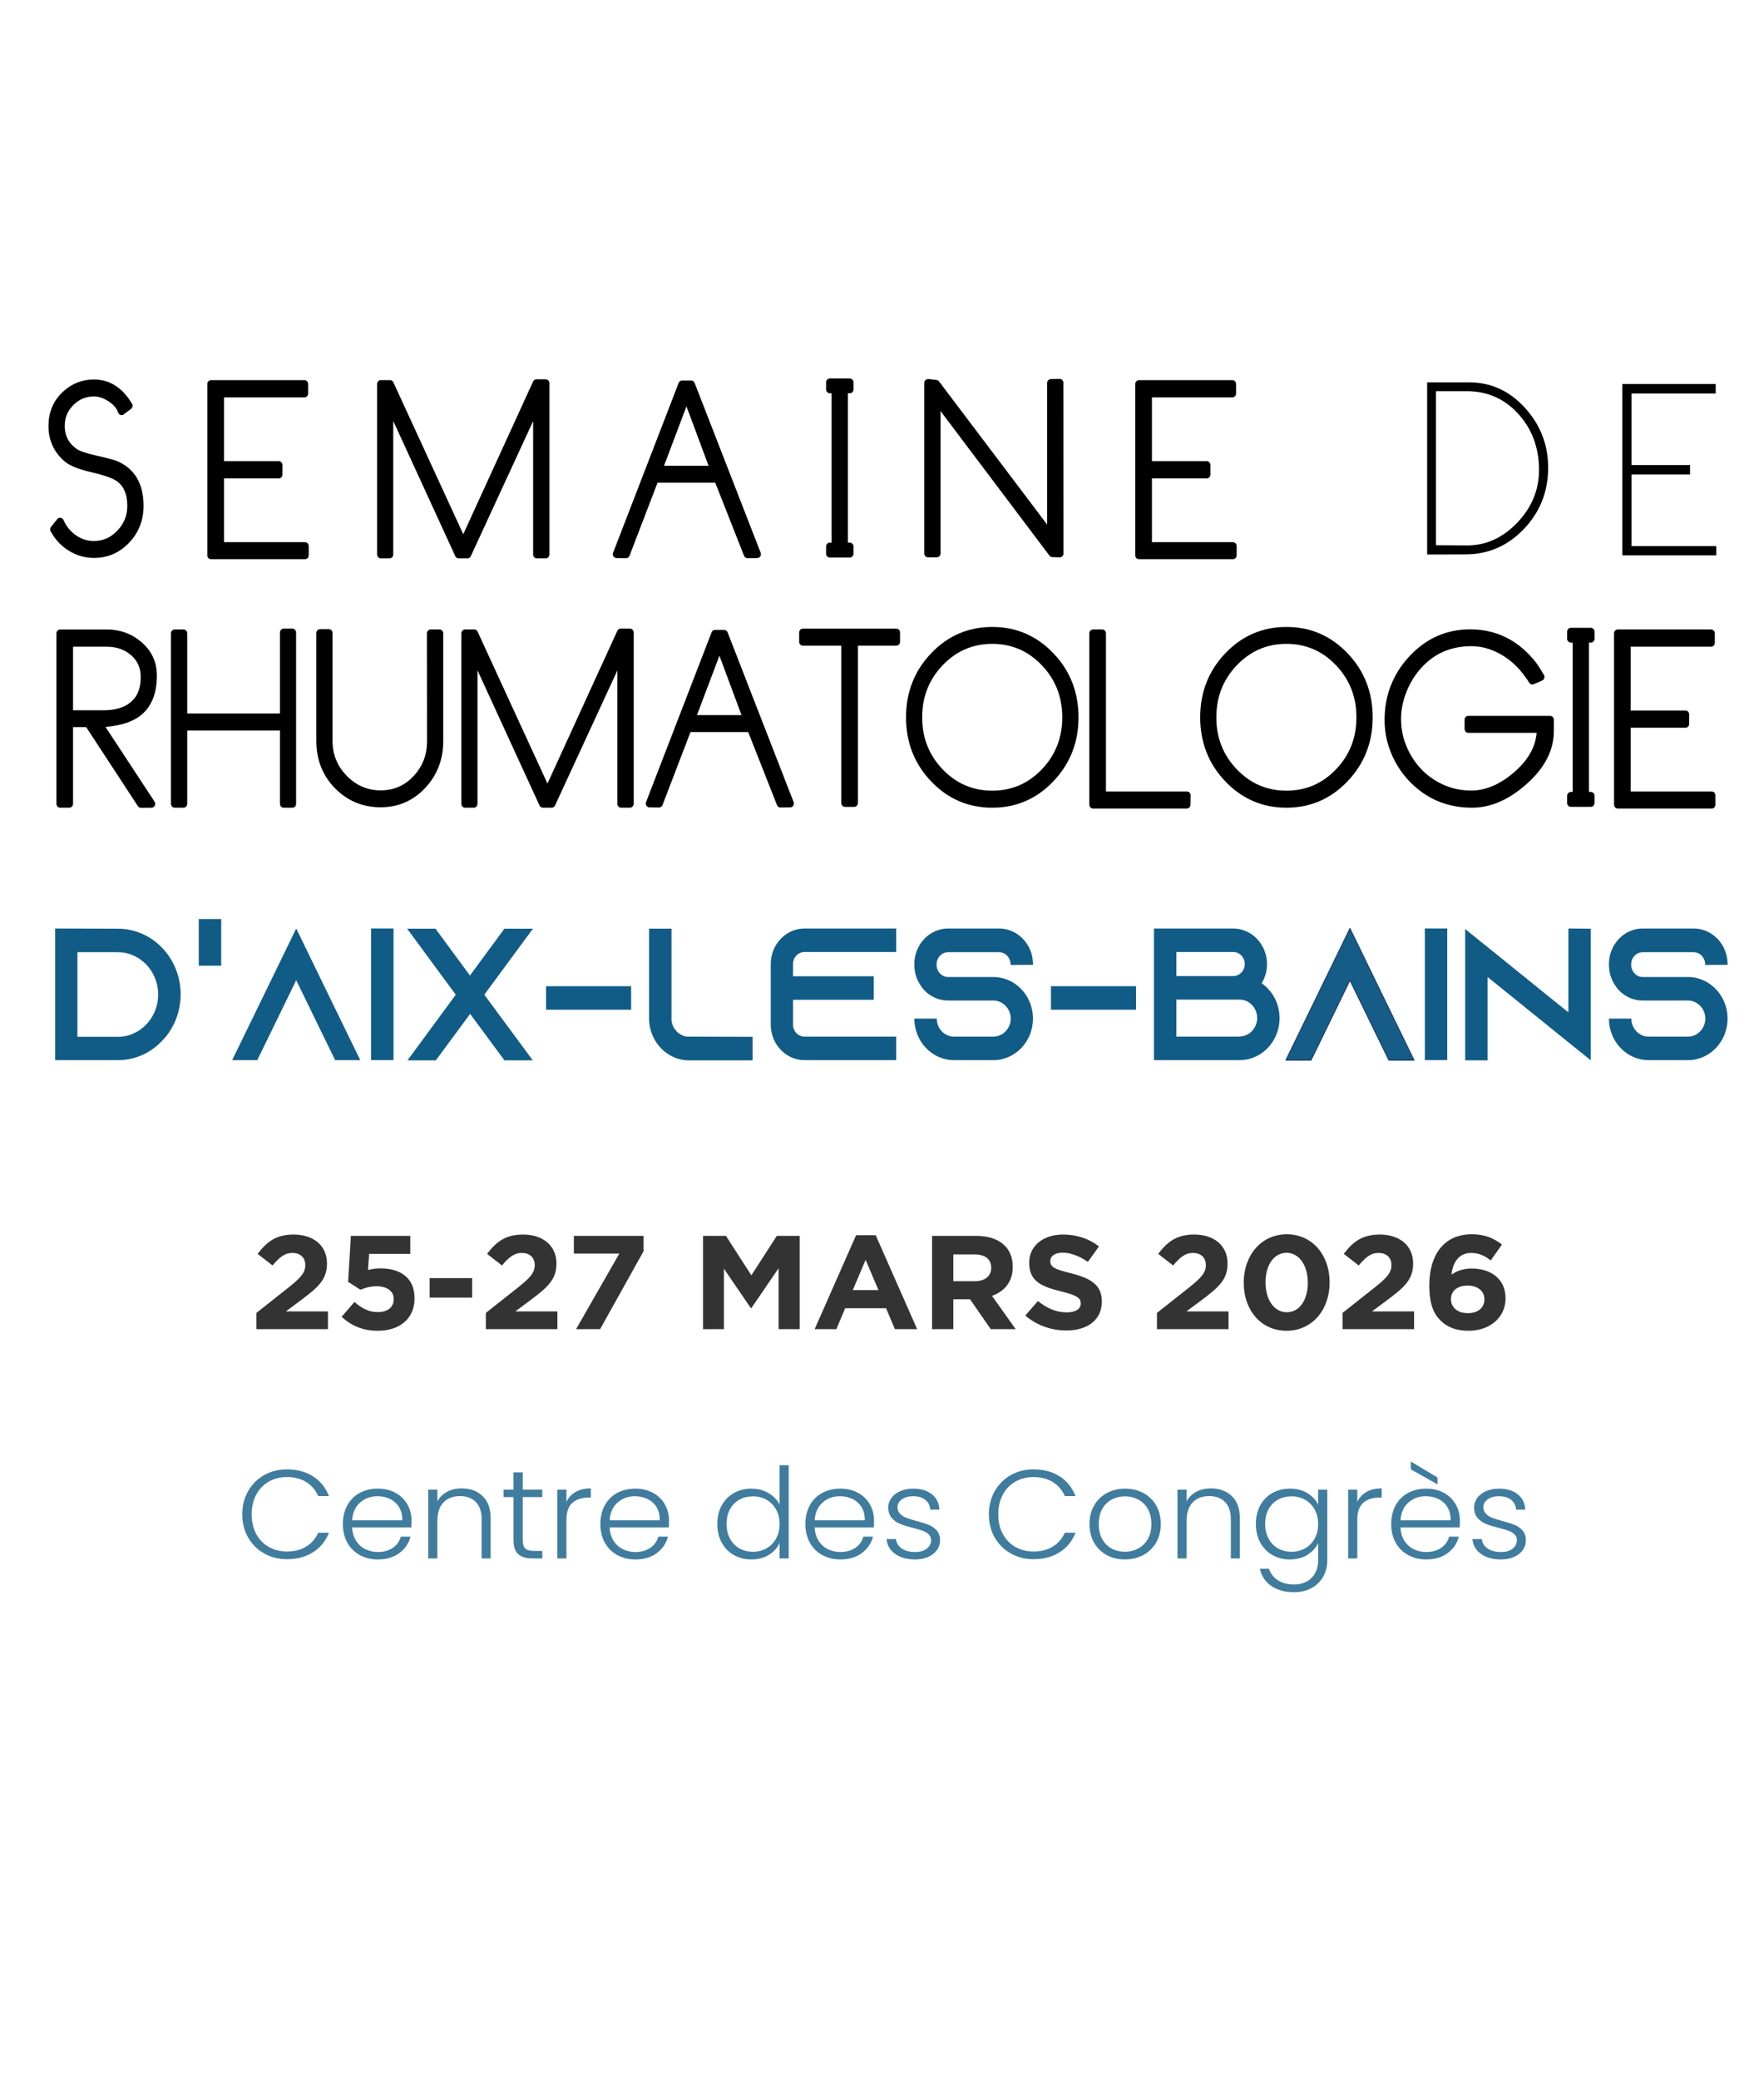 <?xml version="1.0" encoding="UTF-8" standalone="no"?>
<!DOCTYPE svg PUBLIC "-//W3C//DTD SVG 1.1//EN" "http://www.w3.org/Graphics/SVG/1.1/DTD/svg11.dtd">
<svg width="100%" height="100%" viewBox="0 0 9225 10871" version="1.1" xmlns="http://www.w3.org/2000/svg" xmlns:xlink="http://www.w3.org/1999/xlink" xml:space="preserve" xmlns:serif="http://www.serif.com/" style="fill-rule:evenodd;clip-rule:evenodd;stroke-linejoin:round;stroke-miterlimit:10;">
    <g transform="matrix(4.167,0,0,4.167,0,0)">
        <g id="Plan-de-travail1" serif:id="Plan de travail1" transform="matrix(0.892,0,0,0.744,0,0)">
            <g transform="matrix(0.945,0,0,0.945,68.191,112.577)">
                <rect x="0" y="0" width="2480.32" height="3507.87" style="fill:none;"/>
            </g>
            <g transform="matrix(0.945,0,0,0.945,68.191,112.577)">
                <rect x="0" y="0" width="2480.32" height="3507.87" style="fill:none;"/>
            </g>
            <g transform="matrix(0.995,0,0,1.018,13.251,-669.765)">
                <g transform="matrix(7.415,0,0,9.104,119.546,1293.11)">
                    <path d="M0,31.054C-1.591,31.054 -3.067,30.65 -4.43,29.842C-5.792,29.033 -6.861,27.941 -7.641,26.569L-6.454,25.154C-5.871,26.429 -4.997,27.452 -3.84,28.228C-2.679,29.007 -1.401,29.395 0,29.395C1.923,29.395 3.583,28.691 4.975,27.283C6.37,25.878 7.067,24.212 7.067,22.289C7.067,19.946 6.292,18.247 4.736,17.191C3.873,16.604 2.204,16.037 -0.267,15.49C-2.637,14.968 -4.241,14.368 -5.082,13.694C-7.001,12.155 -7.963,10.173 -7.963,7.754C-7.963,5.41 -7.106,3.494 -5.385,2.004C-3.859,0.668 -2.063,0 0,0C2.738,0 4.955,1.356 6.646,4.068L5.271,5.062C4.955,4.133 4.234,3.325 3.113,2.637C2.057,1.988 1.021,1.662 0,1.662C-1.705,1.662 -3.181,2.252 -4.42,3.429C-5.662,4.605 -6.285,6.043 -6.285,7.735C-6.285,9.772 -5.404,11.376 -3.647,12.549C-3.061,12.944 -1.832,13.351 0.039,13.772C2.217,14.241 3.566,14.58 4.088,14.782C7.194,16.005 8.749,18.508 8.749,22.289C8.749,24.721 7.898,26.79 6.197,28.495C4.499,30.203 2.432,31.054 0,31.054" style="fill:rgb(1,0,0);fill-rule:nonzero;"/>
                </g>
                <g transform="matrix(7.415,0,0,9.104,119.546,1293.11)">
                    <path d="M0,31.054C-1.591,31.054 -3.067,30.65 -4.43,29.842C-5.792,29.033 -6.861,27.941 -7.641,26.569L-6.454,25.154C-5.871,26.429 -4.997,27.452 -3.84,28.228C-2.679,29.007 -1.401,29.395 0,29.395C1.923,29.395 3.583,28.691 4.975,27.283C6.37,25.878 7.067,24.212 7.067,22.289C7.067,19.946 6.292,18.247 4.736,17.191C3.873,16.604 2.204,16.037 -0.267,15.49C-2.637,14.968 -4.241,14.368 -5.082,13.694C-7.001,12.155 -7.963,10.173 -7.963,7.754C-7.963,5.41 -7.106,3.494 -5.385,2.004C-3.859,0.668 -2.063,0 0,0C2.738,0 4.955,1.356 6.646,4.068L5.271,5.062C4.955,4.133 4.234,3.325 3.113,2.637C2.057,1.988 1.021,1.662 0,1.662C-1.705,1.662 -3.181,2.252 -4.42,3.429C-5.662,4.605 -6.285,6.043 -6.285,7.735C-6.285,9.772 -5.404,11.376 -3.647,12.549C-3.061,12.944 -1.832,13.351 0.039,13.772C2.217,14.241 3.566,14.58 4.088,14.782C7.194,16.005 8.749,18.508 8.749,22.289C8.749,24.721 7.898,26.79 6.197,28.495C4.499,30.203 2.432,31.054 0,31.054Z" style="fill:none;fill-rule:nonzero;stroke:rgb(1,0,0);stroke-width:1.42px;"/>
                </g>
                <g transform="matrix(7.415,0,0,9.104,285.118,1294.16)">
                    <path d="M0,31.172L0,0L17.801,0L17.801,1.721L1.757,1.721L1.757,14.746L12.912,14.746L12.912,16.464L1.757,16.464L1.757,29.49L17.915,29.49L17.915,31.172L0,31.172Z" style="fill:rgb(1,0,0);fill-rule:nonzero;stroke:rgb(1,0,0);stroke-width:1.42px;"/>
                </g>
                <g transform="matrix(7.415,0,0,9.104,745.81,1292.76)">
                    <path d="M0,31.172L0,3.8L-13.234,31.172L-14.916,31.172L-28.095,3.765L-28.095,31.172L-29.757,31.172L-29.757,0.153L-28,0.153L-14.036,29.128L-0.075,0L1.682,0L1.682,31.172L0,31.172Z" style="fill:rgb(1,0,0);fill-rule:nonzero;stroke:rgb(1,0,0);stroke-width:1.42px;"/>
                </g>
                <g transform="matrix(7.415,0,0,9.104,957.393,1557.59)">
                    <path d="M0,-26.814L-5.33,-13.348L5.251,-13.348L0,-26.814ZM11.63,2.044L5.958,-11.689L-5.998,-11.689L-11.516,2.044L-13.332,2.024L-0.841,-28.858L0.896,-28.858L13.485,2.024L11.63,2.044Z" style="fill:rgb(1,0,0);fill-rule:nonzero;stroke:rgb(1,0,0);stroke-width:1.42px;"/>
                </g>
                <g transform="matrix(7.415,0,0,9.104,137.677,1974.16)">
                    <path d="M0,-27.596L-7.142,-27.596L-7.142,-14.609L-0.629,-14.609C1.737,-14.609 3.599,-15.138 4.948,-16.194C6.438,-17.354 7.181,-19.072 7.181,-21.35C7.181,-23.273 6.451,-24.815 4.984,-25.972C3.635,-27.054 1.976,-27.596 0,-27.596ZM-1.548,-12.928L8.518,1.702L6.513,1.721L-3.553,-12.967L-7.142,-12.967L-7.142,1.702L-8.899,1.702L-8.899,-29.317L0,-29.317C2.331,-29.317 4.355,-28.629 6.073,-27.254C7.921,-25.777 8.843,-23.906 8.843,-21.637C8.843,-18.518 7.862,-16.259 5.903,-14.857C4.26,-13.674 1.776,-13.032 -1.548,-12.928Z" style="fill:rgb(1,0,0);fill-rule:nonzero;stroke:rgb(1,0,0);stroke-width:1.42px;"/>
                </g>
                <g transform="matrix(7.415,0,0,9.104,387.796,1705.85)">
                    <path d="M0,31.172L0,17.133L-19.102,17.133L-19.102,31.172L-20.78,31.172L-20.78,0.153L-19.102,0.153L-19.102,15.454L0,15.454L0,0L1.659,0L1.659,31.172L0,31.172Z" style="fill:rgb(1,0,0);fill-rule:nonzero;stroke:rgb(1,0,0);stroke-width:1.42px;"/>
                </g>
                <g transform="matrix(7.415,0,0,9.104,525.011,1706.74)">
                    <path d="M0,30.996C-3.247,30.996 -5.985,29.907 -8.221,27.733C-10.457,25.556 -11.572,22.847 -11.572,19.613L-11.572,0L-9.893,0L-9.893,19.613C-9.893,22.303 -8.918,24.594 -6.969,26.491C-5.023,28.388 -2.699,29.337 0,29.337C2.689,29.337 4.951,28.395 6.79,26.511C8.631,24.623 9.551,22.332 9.551,19.633L9.531,0.056L11.213,0.056L11.213,19.672C11.213,22.83 10.131,25.507 7.966,27.704C5.802,29.901 3.146,30.996 0,30.996" style="fill:rgb(1,0,0);fill-rule:nonzero;"/>
                </g>
                <g transform="matrix(7.415,0,0,9.104,525.011,1706.74)">
                    <path d="M0,30.996C-3.247,30.996 -5.985,29.907 -8.221,27.733C-10.457,25.556 -11.572,22.847 -11.572,19.613L-11.572,0L-9.893,0L-9.893,19.613C-9.893,22.303 -8.918,24.594 -6.969,26.491C-5.023,28.388 -2.699,29.337 0,29.337C2.689,29.337 4.951,28.395 6.79,26.511C8.631,24.623 9.551,22.332 9.551,19.633L9.531,0.056L11.213,0.056L11.213,19.672C11.213,22.83 10.131,25.507 7.966,27.704C5.802,29.901 3.146,30.996 0,30.996Z" style="fill:none;fill-rule:nonzero;stroke:rgb(1,0,0);stroke-width:1.42px;"/>
                </g>
                <g transform="matrix(7.415,0,0,9.104,864.92,1705.85)">
                    <path d="M0,31.172L0,3.801L-13.237,31.172L-14.916,31.172L-28.095,3.765L-28.095,31.172L-29.757,31.172L-29.757,0.153L-28,0.153L-14.04,29.128L-0.078,0L1.682,0L1.682,31.172L0,31.172Z" style="fill:rgb(1,0,0);fill-rule:nonzero;stroke:rgb(1,0,0);stroke-width:1.42px;"/>
                </g>
                <g transform="matrix(7.415,0,0,9.104,1003.99,1970.69)">
                    <path d="M0,-26.815L-5.33,-13.349L5.251,-13.349L0,-26.815ZM11.63,2.043L5.958,-11.69L-5.998,-11.69L-11.516,2.043L-13.332,2.023L-0.841,-28.858L0.896,-28.858L13.485,2.023L11.63,2.043Z" style="fill:rgb(1,0,0);fill-rule:nonzero;stroke:rgb(1,0,0);stroke-width:1.42px;"/>
                </g>
                <g transform="matrix(7.415,0,0,9.104,96.152,2375.09)">
                    <path d="M0,-15.333L7.703,-15.333C11.947,-15.333 15.402,-11.878 15.402,-7.634C15.402,-3.39 11.947,0.069 7.703,0.069L0,0.069L0,-15.333ZM-4.244,-19.645L-4.244,4.312L7.735,4.312C11.021,4.312 14,2.976 16.155,0.786C16.396,0.548 16.634,0.307 16.839,0.069C18.619,-2.02 19.682,-4.723 19.682,-7.666C19.682,-14.274 14.307,-19.613 7.703,-19.613L-4.244,-19.645Z" style="fill:rgb(17,92,134);fill-rule:nonzero;"/>
                </g>
                <g transform="matrix(-7.415,0,0,9.104,1659.46,-270.316)">
                    <rect x="183.411" y="269.212" width="4.28" height="8.488" style="fill:rgb(17,92,134);"/>
                </g>
                <g transform="matrix(7.415,0,0,9.104,479.883,2235.19)">
                    <path d="M0,15.398L-10.026,-4.28L-20.056,15.398L-22.247,19.678L-17.455,19.678L-15.265,15.398L-10.026,5.13L-4.792,15.398L-2.601,19.678L2.19,19.678L0,15.398Z" style="fill:rgb(17,92,134);fill-rule:nonzero;"/>
                </g>
                <g transform="matrix(-7.415,0,0,9.104,2146.74,-98.3)">
                    <rect x="216.268" y="252.03" width="4.28" height="23.958" style="fill:rgb(17,92,134);"/>
                </g>
                <g transform="matrix(7.415,0,0,9.104,740.271,2415.26)">
                    <path d="M0,-24.026L-5.44,-24.026L-12.012,-15.502L-18.583,-24.026L-23.991,-24.026L-14.717,-12.011L-23.922,-0.068L-18.515,-0.068L-11.979,-8.52L-5.44,-0.068L-0.033,-0.068L-9.274,-12.011L0,-24.026ZM-0.068,-0.068L-0.101,-0.068L-0.068,0L-0.068,-0.068ZM-24.027,0L-23.958,-0.068L-24.027,-0.068L-24.027,0Z" style="fill:rgb(17,92,134);fill-rule:nonzero;"/>
                </g>
                <g transform="matrix(-7.415,0,0,9.104,2730.21,-86.156)">
                    <rect x="249.64" y="261.202" width="16.224" height="4.28" style="fill:rgb(17,92,134);"/>
                </g>
                <g transform="matrix(7.415,0,0,9.104,957.786,2235.78)">
                    <path d="M0,15.334C-1.506,15.129 -2.706,13.933 -2.911,12.426L-2.911,-4.312L-7.187,-4.312L-7.187,12.016C-7.187,13.212 -6.914,14.343 -6.402,15.37C-5.682,16.876 -4.449,18.108 -2.943,18.861C-1.917,19.373 -0.789,19.646 0.411,19.646L12.56,19.646L12.56,15.37L0,15.334Z" style="fill:rgb(17,92,134);fill-rule:nonzero;"/>
                </g>
                <g transform="matrix(7.415,0,0,9.104,1160.07,1291.4)">
                    <path d="M0,31.168L0,29.871L1.049,29.871L1.049,1.277L0,1.277L0,0L3.801,0L3.801,1.277L2.731,1.277L2.731,29.871L3.801,29.871L3.801,31.168L0,31.168Z" style="fill:rgb(1,0,0);fill-rule:nonzero;stroke:rgb(1,0,0);stroke-width:1.42px;"/>
                </g>
                <g transform="matrix(7.415,0,0,9.104,1474.74,1292.4)">
                    <path d="M0,30.983L-22.038,3.058L-22.038,31.019L-23.72,31.019L-23.72,0.004L-23.586,0.004L-22.172,0.157L-0.283,27.812L-0.283,0.004L1.396,-0.036L1.415,31.019L0,30.983Z" style="fill:rgb(1,0,0);fill-rule:nonzero;stroke:rgb(1,0,0);stroke-width:1.42px;"/>
                </g>
                <g transform="matrix(7.415,0,0,9.104,1597.26,1294.16)">
                    <path d="M0,31.172L0,0L17.801,0L17.801,1.721L1.757,1.721L1.757,14.746L12.911,14.746L12.911,16.464L1.757,16.464L1.757,29.49L17.915,29.49L17.915,31.172L0,31.172Z" style="fill:rgb(1,0,0);fill-rule:nonzero;stroke:rgb(1,0,0);stroke-width:1.42px;"/>
                </g>
                <g transform="matrix(7.415,0,0,9.104,2060.38,1561.95)">
                    <path d="M0,-28.114L-5.825,-28.114L-5.825,-0.078L0,-0.039C3.667,-0.013 6.894,-1.398 9.684,-4.192C12.471,-6.988 13.854,-10.218 13.827,-13.885C13.788,-17.872 12.484,-21.22 9.912,-23.932C7.288,-26.722 3.986,-28.114 0,-28.114M-0.173,1.585L-7.508,1.604L-7.508,-29.718L0.495,-29.718C4.71,-29.718 8.302,-28.127 11.269,-24.946C14.195,-21.813 15.63,-18.133 15.564,-13.906C15.489,-9.612 13.915,-5.958 10.848,-2.943C7.78,0.075 4.106,1.585 -0.173,1.585" style="fill:rgb(1,0,0);fill-rule:nonzero;"/>
                </g>
                <g transform="matrix(7.415,0,0,9.104,2280.73,1294.16)">
                    <path d="M0,31.172L0,0L17.801,0L17.801,1.721L1.757,1.721L1.757,14.746L12.911,14.746L12.911,16.464L1.757,16.464L1.757,29.49L17.915,29.49L17.915,31.172L0,31.172Z" style="fill:rgb(1,0,0);fill-rule:nonzero;"/>
                </g>
                <g transform="matrix(7.415,0,0,9.104,1194.49,1972.95)">
                    <path d="M0,-27.654L0,1.682L-1.741,1.682L-1.741,-27.654L-9.779,-27.654L-9.779,-29.336L8.038,-29.336L8.038,-27.654L0,-27.654Z" style="fill:rgb(1,0,0);fill-rule:nonzero;stroke:rgb(1,0,0);stroke-width:1.42px;"/>
                </g>
                <g transform="matrix(7.415,0,0,9.104,1389.78,1974.54)">
                    <path d="M0,-28.157C-3.908,-28.157 -7.233,-26.788 -9.972,-24.05C-12.71,-21.312 -14.078,-17.987 -14.078,-14.078C-14.078,-10.17 -12.71,-6.849 -9.972,-4.12C-7.233,-1.389 -3.908,-0.023 0,-0.023C3.908,-0.023 7.229,-1.389 9.958,-4.12C12.689,-6.849 14.056,-10.17 14.056,-14.078C14.056,-17.987 12.689,-21.312 9.958,-24.05C7.229,-26.788 3.908,-28.157 0,-28.157M0,1.659C-4.381,1.659 -8.101,0.13 -11.154,-2.924C-14.212,-5.982 -15.737,-9.698 -15.737,-14.078C-15.737,-18.46 -14.212,-22.179 -11.154,-25.233C-8.101,-28.291 -4.381,-29.816 0,-29.816C4.381,-29.816 8.097,-28.291 11.154,-25.233C14.209,-22.179 15.737,-18.46 15.737,-14.078C15.737,-9.711 14.205,-5.998 11.145,-2.934C8.08,0.127 4.367,1.659 0,1.659" style="fill:rgb(1,0,0);fill-rule:nonzero;"/>
                </g>
                <g transform="matrix(7.415,0,0,9.104,1389.78,1974.54)">
                    <path d="M0,-28.157C-3.908,-28.157 -7.233,-26.788 -9.972,-24.05C-12.71,-21.312 -14.078,-17.987 -14.078,-14.078C-14.078,-10.17 -12.71,-6.849 -9.972,-4.12C-7.233,-1.389 -3.908,-0.023 0,-0.023C3.908,-0.023 7.229,-1.389 9.958,-4.12C12.689,-6.849 14.056,-10.17 14.056,-14.078C14.056,-17.987 12.689,-21.312 9.958,-24.05C7.229,-26.788 3.908,-28.157 0,-28.157ZM0,1.659C-4.381,1.659 -8.101,0.13 -11.154,-2.924C-14.212,-5.982 -15.737,-9.698 -15.737,-14.078C-15.737,-18.46 -14.212,-22.179 -11.154,-25.233C-8.101,-28.291 -4.381,-29.816 0,-29.816C4.381,-29.816 8.097,-28.291 11.154,-25.233C14.209,-22.179 15.737,-18.46 15.737,-14.078C15.737,-9.711 14.205,-5.998 11.145,-2.934C8.08,0.127 4.367,1.659 0,1.659Z" style="fill:none;fill-rule:nonzero;stroke:rgb(1,0,0);stroke-width:1.42px;"/>
                </g>
                <g transform="matrix(7.415,0,0,9.104,1664.81,1707.25)">
                    <path d="M0,31.172L-17.879,31.172L-17.879,0L-16.122,0L-16.122,29.49L0.036,29.49L0,31.172Z" style="fill:rgb(1,0,0);fill-rule:nonzero;stroke:rgb(1,0,0);stroke-width:1.42px;"/>
                </g>
                <g transform="matrix(7.415,0,0,9.104,1805.74,1974.54)">
                    <path d="M0,-28.157C-3.908,-28.157 -7.233,-26.788 -9.971,-24.05C-12.709,-21.312 -14.078,-17.987 -14.078,-14.078C-14.078,-10.17 -12.709,-6.849 -9.971,-4.12C-7.233,-1.389 -3.908,-0.023 0,-0.023C3.908,-0.023 7.23,-1.389 9.958,-4.12C12.689,-6.849 14.056,-10.17 14.056,-14.078C14.056,-17.987 12.689,-21.312 9.958,-24.05C7.23,-26.788 3.908,-28.157 0,-28.157M0,1.659C-4.381,1.659 -8.1,0.13 -11.154,-2.924C-14.212,-5.982 -15.737,-9.698 -15.737,-14.078C-15.737,-18.46 -14.212,-22.179 -11.154,-25.233C-8.1,-28.291 -4.381,-29.816 0,-29.816C4.381,-29.816 8.097,-28.291 11.154,-25.233C14.209,-22.179 15.737,-18.46 15.737,-14.078C15.737,-9.711 14.206,-5.998 11.145,-2.934C8.081,0.127 4.368,1.659 0,1.659" style="fill:rgb(1,0,0);fill-rule:nonzero;"/>
                </g>
                <g transform="matrix(7.415,0,0,9.104,1805.74,1974.54)">
                    <path d="M0,-28.157C-3.908,-28.157 -7.233,-26.788 -9.971,-24.05C-12.709,-21.312 -14.078,-17.987 -14.078,-14.078C-14.078,-10.17 -12.709,-6.849 -9.971,-4.12C-7.233,-1.389 -3.908,-0.023 0,-0.023C3.908,-0.023 7.23,-1.389 9.958,-4.12C12.689,-6.849 14.056,-10.17 14.056,-14.078C14.056,-17.987 12.689,-21.312 9.958,-24.05C7.23,-26.788 3.908,-28.157 0,-28.157ZM0,1.659C-4.381,1.659 -8.1,0.13 -11.154,-2.924C-14.212,-5.982 -15.737,-9.698 -15.737,-14.078C-15.737,-18.46 -14.212,-22.179 -11.154,-25.233C-8.1,-28.291 -4.381,-29.816 0,-29.816C4.381,-29.816 8.097,-28.291 11.154,-25.233C14.209,-22.179 15.737,-18.46 15.737,-14.078C15.737,-9.711 14.206,-5.998 11.145,-2.934C8.081,0.127 4.368,1.659 0,1.659Z" style="fill:none;fill-rule:nonzero;stroke:rgb(1,0,0);stroke-width:1.42px;"/>
                </g>
                <g transform="matrix(7.415,0,0,9.104,2068.15,1707.07)">
                    <path d="M0,31.038C-3.461,31.038 -6.499,30.145 -9.11,28.365C-11.21,26.937 -12.872,25.122 -14.095,22.921C-15.343,20.653 -15.965,18.28 -15.965,15.796C-15.965,11.48 -14.443,7.767 -11.401,4.661C-8.357,1.555 -4.677,0 -0.361,0C4.463,0 8.456,1.91 11.614,5.73C11.943,6.138 12.442,6.877 13.104,7.947L11.5,8.615C11.37,8.374 10.982,7.839 10.333,7.011C9.059,5.408 7.521,4.12 5.711,3.152C3.801,2.148 1.865,1.642 -0.094,1.642C-3.709,1.642 -6.754,2.725 -9.225,4.889C-10.753,6.216 -11.969,7.832 -12.872,9.743C-13.788,11.689 -14.247,13.651 -14.247,15.623C-14.247,17.941 -13.651,20.144 -12.461,22.234C-11.271,24.32 -9.678,25.982 -7.676,27.218C-5.397,28.632 -2.891,29.336 -0.153,29.336C2.904,29.336 5.91,28.065 8.863,25.519C11.65,23.098 13.052,20.398 13.065,17.419L-0.707,17.419L-0.707,15.741L14.896,15.741L14.896,17.801C14.896,21.112 13.212,24.173 9.838,26.99C6.627,29.688 3.352,31.038 0,31.038" style="fill:rgb(1,0,0);fill-rule:nonzero;"/>
                </g>
                <g transform="matrix(7.415,0,0,9.104,2068.15,1707.07)">
                    <path d="M0,31.038C-3.461,31.038 -6.499,30.145 -9.11,28.365C-11.21,26.937 -12.872,25.122 -14.095,22.921C-15.343,20.653 -15.965,18.28 -15.965,15.796C-15.965,11.48 -14.443,7.767 -11.401,4.661C-8.357,1.555 -4.677,0 -0.361,0C4.463,0 8.456,1.91 11.614,5.73C11.943,6.138 12.442,6.877 13.104,7.947L11.5,8.615C11.37,8.374 10.982,7.839 10.333,7.011C9.059,5.408 7.521,4.12 5.711,3.152C3.801,2.148 1.865,1.642 -0.094,1.642C-3.709,1.642 -6.754,2.725 -9.225,4.889C-10.753,6.216 -11.969,7.832 -12.872,9.743C-13.788,11.689 -14.247,13.651 -14.247,15.623C-14.247,17.941 -13.651,20.144 -12.461,22.234C-11.271,24.32 -9.678,25.982 -7.676,27.218C-5.397,28.632 -2.891,29.336 -0.153,29.336C2.904,29.336 5.91,28.065 8.863,25.519C11.65,23.098 13.052,20.398 13.065,17.419L-0.707,17.419L-0.707,15.741L14.896,15.741L14.896,17.801C14.896,21.112 13.212,24.173 9.838,26.99C6.627,29.688 3.352,31.038 0,31.038Z" style="fill:none;fill-rule:nonzero;stroke:rgb(1,0,0);stroke-width:1.42px;"/>
                </g>
                <g transform="matrix(7.415,0,0,9.104,2207.93,1704.49)">
                    <path d="M0,31.168L0,29.871L1.053,29.871L1.053,1.277L0,1.277L0,0L3.801,0L3.801,1.277L2.731,1.277L2.731,29.871L3.801,29.871L3.801,31.168L0,31.168Z" style="fill:rgb(1,0,0);fill-rule:nonzero;stroke:rgb(1,0,0);stroke-width:1.42px;"/>
                </g>
                <g transform="matrix(7.415,0,0,9.104,2274.23,1707.25)">
                    <path d="M0,31.172L0,0L17.801,0L17.801,1.721L1.757,1.721L1.757,14.747L12.911,14.747L12.911,16.464L1.757,16.464L1.757,29.49L17.915,29.49L17.915,31.172L0,31.172Z" style="fill:rgb(1,0,0);fill-rule:nonzero;stroke:rgb(1,0,0);stroke-width:1.42px;"/>
                </g>
                <g transform="matrix(7.415,0,0,9.104,1124.26,2375.42)">
                    <path d="M0,-15.406L17.488,-15.406L17.488,-19.682L0,-19.682C-3.56,-19.682 -6.435,-16.775 -6.435,-13.216L-6.435,-2.195C-6.435,1.365 -3.56,4.276 0,4.276L17.488,4.276L17.488,-0.004L0,-0.004C-1.2,-0.004 -2.191,-0.995 -2.191,-2.195L-2.191,-6.712L13.211,-6.712L13.211,-10.989L-2.191,-10.989L-2.191,-13.216C-2.191,-14.412 -1.2,-15.406 0,-15.406" style="fill:rgb(17,92,134);fill-rule:nonzero;"/>
                </g>
                <g transform="matrix(7.415,0,0,9.104,1447.33,2354.23)">
                    <path d="M0,-10.75L0,-10.887C0,-14.446 -2.907,-17.354 -6.467,-17.354L-16.187,-17.354C-19.747,-17.354 -22.622,-14.446 -22.622,-10.887L-22.622,-10.75C-22.622,-9.381 -22.211,-8.113 -21.494,-7.086C-21.253,-6.711 -20.979,-6.369 -20.673,-6.06C-19.509,-4.932 -17.935,-4.247 -16.187,-4.247L-7.562,-4.247C-5.75,-4.247 -4.244,-2.774 -4.244,-0.961C-4.244,0.854 -5.75,2.324 -7.562,2.324L-15.06,2.324C-16.872,2.324 -18.345,0.854 -18.345,-0.961L-22.622,-0.961C-22.622,3.214 -19.235,6.604 -15.06,6.604L-7.562,6.604C-3.387,6.604 0,3.214 0,-0.961C0,-2.774 -0.648,-4.453 -1.711,-5.753C-1.812,-5.854 -1.881,-5.958 -1.985,-6.06C-3.354,-7.565 -5.339,-8.524 -7.562,-8.524L-16.187,-8.524C-17.387,-8.524 -18.378,-9.518 -18.378,-10.714L-18.378,-10.851C-18.378,-12.051 -17.387,-13.042 -16.187,-13.042L-6.467,-13.042C-5.271,-13.042 -4.276,-12.051 -4.276,-10.851L-4.276,-10.714L0,-10.75Z" style="fill:rgb(17,92,134);fill-rule:nonzero;"/>
                </g>
                <g transform="matrix(-7.415,0,0,9.104,4158.02,-86.156)">
                    <rect x="345.917" y="261.202" width="16.224" height="4.28" style="fill:rgb(17,92,134);"/>
                </g>
                <g transform="matrix(7.415,0,0,9.104,1739.46,2235.19)">
                    <path d="M0,15.398L-12.048,15.398L-12.048,8.657L0,8.657C1.848,8.657 3.354,10.163 3.354,12.011C3.354,13.859 1.848,15.365 0,15.365L0,15.398ZM-12.048,-0.004L-1.2,-0.004C0,-0.004 0.99,0.99 0.99,2.187C0.99,3.386 0,4.377 -1.2,4.377L-12.048,4.377L-12.048,-0.004ZM4.208,5.678C4.859,4.687 5.234,3.487 5.234,2.187C5.234,-1.373 2.327,-4.28 -1.232,-4.28L-16.328,-4.28L-16.328,19.678L0,19.678C4.208,19.678 7.631,16.255 7.631,12.044C7.631,9.375 6.262,7.047 4.208,5.678" style="fill:rgb(17,92,134);fill-rule:nonzero;"/>
                </g>
                <g transform="matrix(7.415,0,0,9.104,1969.91,2235.19)">
                    <path d="M0,15.398L-10.03,-4.28L-20.057,15.398L-22.247,19.678L-17.455,19.678L-15.265,15.398L-10.03,5.13L-4.792,15.398L-2.602,19.678L2.19,19.678L0,15.398Z" style="fill:rgb(21,92,134);fill-rule:nonzero;stroke:rgb(28,61,111);stroke-width:0.18px;stroke-miterlimit:2;"/>
                </g>
                <g transform="matrix(-7.415,0,0,9.104,5126.75,-98.3)">
                    <rect x="417.212" y="252.03" width="4.276" height="23.958" style="fill:rgb(17,92,134);"/>
                </g>
                <g transform="matrix(7.415,0,0,9.104,2204.4,2414.65)">
                    <path d="M0,-23.991L0,-8.726L-15.402,-20.604L-19.682,-23.89L-19.682,0L-15.402,0L-15.402,-15.161L0,-3.286L4.276,0L4.276,-23.958L0,-23.991Z" style="fill:rgb(17,92,134);fill-rule:nonzero;"/>
                </g>
                <g transform="matrix(7.415,0,0,9.104,2429.51,2354.23)">
                    <path d="M0,-10.75L0,-10.887C0,-14.446 -2.908,-17.354 -6.468,-17.354L-16.187,-17.354C-19.747,-17.354 -22.622,-14.446 -22.622,-10.887L-22.622,-10.75C-22.622,-9.381 -22.212,-8.113 -21.494,-7.086C-21.253,-6.711 -20.979,-6.369 -20.673,-6.06C-19.51,-4.932 -17.935,-4.247 -16.187,-4.247L-7.562,-4.247C-5.75,-4.247 -4.244,-2.774 -4.244,-0.961C-4.244,0.854 -5.75,2.324 -7.562,2.324L-15.06,2.324C-16.872,2.324 -18.346,0.854 -18.346,-0.961L-22.622,-0.961C-22.622,3.214 -19.235,6.604 -15.06,6.604L-7.562,6.604C-3.388,6.604 0,3.214 0,-0.961C0,-2.774 -0.649,-4.453 -1.712,-5.753C-1.812,-5.854 -1.881,-5.958 -1.985,-6.06C-3.354,-7.565 -5.34,-8.524 -7.562,-8.524L-16.187,-8.524C-17.388,-8.524 -18.378,-9.518 -18.378,-10.714L-18.378,-10.851C-18.378,-12.051 -17.388,-13.042 -16.187,-13.042L-6.468,-13.042C-5.271,-13.042 -4.277,-12.051 -4.277,-10.851L-4.277,-10.714L0,-10.75Z" style="fill:rgb(17,92,134);fill-rule:nonzero;"/>
                </g>
            </g>
            <g transform="matrix(1.19,0,0,0.878,-293.54,-158.518)">
                <path d="M533.11,3089.51C533.11,3072.9 535.424,3058.01 540.053,3044.87C544.682,3031.72 551.008,3021.47 559.031,3014.13C567.055,3006.79 576.004,3003.12 585.879,3003.12C597.914,3003.12 608.226,3007.6 616.815,3016.55C625.405,3025.51 631.654,3038.13 635.562,3054.42L622.91,3054.42C619.824,3042.97 615.118,3034.02 608.792,3027.56C602.466,3021.11 594.828,3017.88 585.879,3017.88C577.958,3017.88 570.835,3020.79 564.509,3026.59C558.183,3032.4 553.219,3040.75 549.619,3051.64C546.019,3062.53 544.219,3075.15 544.219,3089.51C544.219,3103.87 546.019,3116.45 549.619,3127.26C553.219,3138.07 558.183,3146.38 564.509,3152.19C570.835,3158 577.958,3160.9 585.879,3160.9C594.828,3160.9 602.466,3157.72 608.792,3151.34C615.118,3144.97 619.824,3136.14 622.91,3124.84L635.562,3124.84C631.654,3140.98 625.379,3153.48 616.738,3162.35C608.098,3171.23 597.811,3175.66 585.879,3175.66C576.004,3175.66 567.055,3171.99 559.031,3164.65C551.008,3157.31 544.682,3147.11 540.053,3134.04C535.424,3120.97 533.11,3106.13 533.11,3089.51Z" style="fill:rgb(17,92,134);fill-opacity:0.8;fill-rule:nonzero;"/>
                <path d="M733.232,3101.37C733.232,3107.18 733.129,3111.62 732.923,3114.68L663.027,3114.68C663.336,3124.68 664.879,3133.23 667.656,3140.33C670.433,3147.43 674.085,3152.79 678.611,3156.42C683.137,3160.05 688.075,3161.87 693.424,3161.87C700.418,3161.87 706.307,3159.21 711.09,3153.88C715.874,3148.56 719.037,3141.38 720.58,3132.35L731.998,3132.35C729.94,3145.25 725.543,3155.78 718.805,3163.93C712.068,3172.07 703.607,3176.15 693.424,3176.15C685.503,3176.15 678.405,3173.36 672.131,3167.8C665.856,3162.23 660.944,3154.33 657.395,3144.08C653.846,3133.84 652.072,3121.86 652.072,3108.15C652.072,3094.43 653.821,3082.41 657.318,3072.09C660.816,3061.76 665.702,3053.86 671.976,3048.37C678.251,3042.89 685.4,3040.15 693.424,3040.15C701.447,3040.15 708.467,3042.89 714.485,3048.37C720.503,3053.86 725.131,3061.24 728.372,3070.52C731.612,3079.79 733.232,3090.08 733.232,3101.37ZM722.277,3100.89C722.38,3091.05 721.12,3082.66 718.497,3075.72C715.874,3068.78 712.299,3063.54 707.773,3059.99C703.247,3056.44 698.31,3054.67 692.961,3054.67C684.937,3054.67 678.097,3058.7 672.439,3066.76C666.782,3074.83 663.644,3086.2 663.027,3100.89L722.277,3100.89Z" style="fill:rgb(17,92,134);fill-opacity:0.8;fill-rule:nonzero;"/>
                <path d="M792.482,3039.66C802.563,3039.66 810.792,3044.54 817.169,3054.3C823.547,3064.06 826.736,3078.22 826.736,3096.77L826.736,3174.21L816.089,3174.21L816.089,3098.71C816.089,3084.35 813.8,3073.38 809.223,3065.8C804.646,3058.22 798.397,3054.42 790.476,3054.42C782.35,3054.42 775.869,3058.46 771.035,3066.52C766.2,3074.59 763.783,3086.45 763.783,3102.1L763.783,3174.21L752.982,3174.21L752.982,3042.08L763.783,3042.08L763.783,3064.59C766.457,3056.52 770.315,3050.35 775.355,3046.08C780.395,3041.8 786.104,3039.66 792.482,3039.66Z" style="fill:rgb(17,92,134);fill-opacity:0.8;fill-rule:nonzero;"/>
                <path d="M864.693,3056.36L864.693,3138.39C864.693,3146.46 865.67,3152.03 867.624,3155.09C869.579,3158.16 873.025,3159.69 877.962,3159.69L887.837,3159.69L887.837,3174.21L876.265,3174.21C868.653,3174.21 862.995,3171.43 859.292,3165.86C855.589,3160.3 853.738,3151.14 853.738,3138.39L853.738,3056.36L842.011,3056.36L842.011,3042.08L853.738,3042.08L853.738,3008.93L864.693,3008.93L864.693,3042.08L887.837,3042.08L887.837,3056.36L864.693,3056.36Z" style="fill:rgb(17,92,134);fill-opacity:0.8;fill-rule:nonzero;"/>
                <path d="M916.382,3065.56C918.748,3057.33 922.374,3050.95 927.26,3046.44C932.146,3041.92 938.138,3039.66 945.235,3039.66L945.235,3057.33L942.304,3057.33C934.486,3057.33 928.211,3060.64 923.48,3067.25C918.748,3073.86 916.382,3084.91 916.382,3100.4L916.382,3174.21L905.581,3174.21L905.581,3042.08L916.382,3042.08L916.382,3065.56Z" style="fill:rgb(17,92,134);fill-opacity:0.8;fill-rule:nonzero;"/>
                <path d="M1037.66,3101.37C1037.66,3107.18 1037.56,3111.62 1037.35,3114.68L967.454,3114.68C967.763,3124.68 969.306,3133.23 972.083,3140.33C974.86,3147.43 978.512,3152.79 983.038,3156.42C987.564,3160.05 992.501,3161.87 997.85,3161.87C1004.85,3161.87 1010.73,3159.21 1015.52,3153.88C1020.3,3148.56 1023.46,3141.38 1025.01,3132.35L1036.42,3132.35C1034.37,3145.25 1029.97,3155.78 1023.23,3163.93C1016.5,3172.07 1008.03,3176.15 997.85,3176.15C989.93,3176.15 982.832,3173.36 976.557,3167.8C970.283,3162.23 965.371,3154.33 961.822,3144.08C958.273,3133.84 956.499,3121.86 956.499,3108.15C956.499,3094.43 958.248,3082.41 961.745,3072.09C965.242,3061.76 970.128,3053.86 976.403,3048.37C982.678,3042.89 989.827,3040.15 997.85,3040.15C1005.87,3040.15 1012.89,3042.89 1018.91,3048.37C1024.93,3053.86 1029.56,3061.24 1032.8,3070.52C1036.04,3079.79 1037.66,3090.08 1037.66,3101.37ZM1026.7,3100.89C1026.81,3091.05 1025.55,3082.66 1022.92,3075.72C1020.3,3068.78 1016.73,3063.54 1012.2,3059.99C1007.67,3056.44 1002.74,3054.67 997.387,3054.67C989.364,3054.67 982.524,3058.7 976.866,3066.76C971.209,3074.83 968.071,3086.2 967.454,3100.89L1026.7,3100.89Z" style="fill:rgb(17,92,134);fill-opacity:0.8;fill-rule:nonzero;"/>
                <path d="M1094.75,3107.9C1094.75,3094.35 1096.5,3082.45 1100,3072.21C1103.49,3061.97 1108.3,3054.06 1114.42,3048.49C1120.54,3042.93 1127.46,3040.15 1135.17,3040.15C1142.58,3040.15 1149.27,3042.97 1155.23,3048.62C1161.2,3054.26 1165.57,3061.6 1168.35,3070.64L1168.35,2995.14L1179.15,2995.14L1179.15,3174.21L1168.35,3174.21L1168.35,3144.69C1165.78,3153.88 1161.56,3161.43 1155.7,3167.31C1149.83,3173.2 1142.94,3176.15 1135.02,3176.15C1127.31,3176.15 1120.39,3173.32 1114.27,3167.68C1108.15,3162.03 1103.36,3154.04 1099.92,3143.72C1096.47,3133.39 1094.75,3121.46 1094.75,3107.9ZM1168.35,3108.15C1168.35,3097.5 1166.96,3088.14 1164.18,3080.08C1161.4,3072.01 1157.62,3065.8 1152.84,3061.44C1148.06,3057.09 1142.79,3054.91 1137.03,3054.91C1131.06,3054.91 1125.71,3057.01 1120.98,3061.2C1116.25,3065.39 1112.52,3071.48 1109.79,3079.47C1107.07,3087.46 1105.7,3096.93 1105.7,3107.9C1105.7,3118.71 1107.07,3128.19 1109.79,3136.34C1112.52,3144.49 1116.25,3150.7 1120.98,3154.97C1125.71,3159.25 1131.06,3161.39 1137.03,3161.39C1142.79,3161.39 1148.06,3159.21 1152.84,3154.85C1157.62,3150.49 1161.4,3144.28 1164.18,3136.22C1166.96,3128.15 1168.35,3118.79 1168.35,3108.15Z" style="fill:rgb(17,92,134);fill-opacity:0.8;fill-rule:nonzero;"/>
                <path d="M1280.06,3101.37C1280.06,3107.18 1279.96,3111.62 1279.75,3114.68L1209.85,3114.68C1210.16,3124.68 1211.7,3133.23 1214.48,3140.33C1217.26,3147.43 1220.91,3152.79 1225.44,3156.42C1229.96,3160.05 1234.9,3161.87 1240.25,3161.87C1247.25,3161.87 1253.13,3159.21 1257.92,3153.88C1262.7,3148.56 1265.86,3141.38 1267.41,3132.35L1278.82,3132.35C1276.77,3145.25 1272.37,3155.78 1265.63,3163.93C1258.89,3172.07 1250.43,3176.15 1240.25,3176.15C1232.33,3176.15 1225.23,3173.36 1218.96,3167.8C1212.68,3162.23 1207.77,3154.33 1204.22,3144.08C1200.67,3133.84 1198.9,3121.86 1198.9,3108.15C1198.9,3094.43 1200.65,3082.41 1204.14,3072.09C1207.64,3061.76 1212.53,3053.86 1218.8,3048.37C1225.08,3042.89 1232.23,3040.15 1240.25,3040.15C1248.27,3040.15 1255.29,3042.89 1261.31,3048.37C1267.33,3053.86 1271.96,3061.24 1275.2,3070.52C1278.44,3079.79 1280.06,3090.08 1280.06,3101.37ZM1269.1,3100.89C1269.21,3091.05 1267.95,3082.66 1265.32,3075.72C1262.7,3068.78 1259.13,3063.54 1254.6,3059.99C1250.07,3056.44 1245.14,3054.67 1239.79,3054.67C1231.76,3054.67 1224.92,3058.7 1219.27,3066.76C1213.61,3074.83 1210.47,3086.2 1209.85,3100.89L1269.1,3100.89Z" style="fill:rgb(17,92,134);fill-opacity:0.8;fill-rule:nonzero;"/>
                <path d="M1328.82,3176.15C1319.15,3176.15 1311.25,3172.64 1305.13,3165.62C1299.01,3158.6 1295.59,3149.04 1294.87,3136.94L1305.98,3136.94C1306.5,3144.37 1308.73,3150.37 1312.69,3154.97C1316.65,3159.57 1321.98,3161.87 1328.66,3161.87C1334.53,3161.87 1339.13,3159.69 1342.47,3155.34C1345.82,3150.98 1347.49,3145.58 1347.49,3139.12C1347.49,3134.6 1346.56,3130.89 1344.71,3127.99C1342.86,3125.09 1340.52,3122.79 1337.69,3121.09C1334.86,3119.4 1331.03,3117.58 1326.19,3115.65C1319.92,3113.07 1314.83,3110.49 1310.92,3107.9C1307.01,3105.32 1303.69,3101.49 1300.97,3096.41C1298.24,3091.33 1296.88,3084.51 1296.88,3075.96C1296.88,3069.51 1298.11,3063.54 1300.58,3058.05C1303.05,3052.57 1306.55,3048.21 1311.07,3044.99C1315.6,3041.76 1320.74,3040.15 1326.5,3040.15C1335.55,3040.15 1342.86,3043.74 1348.41,3050.91C1353.97,3058.09 1356.95,3067.97 1357.36,3080.56L1346.56,3080.56C1346.25,3072.82 1344.32,3066.56 1340.77,3061.8C1337.23,3057.05 1332.37,3054.67 1326.19,3054.67C1320.74,3054.67 1316.32,3056.68 1312.92,3060.72C1309.53,3064.75 1307.83,3069.75 1307.83,3075.72C1307.83,3080.88 1308.84,3085.12 1310.84,3088.42C1312.85,3091.73 1315.34,3094.31 1318.32,3096.17C1321.31,3098.02 1325.32,3100.08 1330.36,3102.34C1336.43,3104.92 1341.26,3107.42 1344.86,3109.84C1348.46,3112.26 1351.55,3115.81 1354.12,3120.49C1356.69,3125.17 1358.03,3131.38 1358.13,3139.12C1358.13,3146.22 1356.9,3152.55 1354.43,3158.12C1351.96,3163.68 1348.52,3168.08 1344.09,3171.31C1339.67,3174.53 1334.58,3176.15 1328.82,3176.15Z" style="fill:rgb(17,92,134);fill-opacity:0.8;fill-rule:nonzero;"/>
                <path d="M1415.84,3089.51C1415.84,3072.9 1418.15,3058.01 1422.78,3044.87C1427.41,3031.72 1433.74,3021.47 1441.76,3014.13C1449.79,3006.79 1458.73,3003.12 1468.61,3003.12C1480.64,3003.12 1490.96,3007.6 1499.55,3016.55C1508.13,3025.51 1514.38,3038.13 1518.29,3054.42L1505.64,3054.42C1502.55,3042.97 1497.85,3034.02 1491.52,3027.56C1485.2,3021.11 1477.56,3017.88 1468.61,3017.88C1460.69,3017.88 1453.57,3020.79 1447.24,3026.59C1440.91,3032.4 1435.95,3040.75 1432.35,3051.64C1428.75,3062.53 1426.95,3075.15 1426.95,3089.51C1426.95,3103.87 1428.75,3116.45 1432.35,3127.26C1435.95,3138.07 1440.91,3146.38 1447.24,3152.19C1453.57,3158 1460.69,3160.9 1468.61,3160.9C1477.56,3160.9 1485.2,3157.72 1491.52,3151.34C1497.85,3144.97 1502.55,3136.14 1505.64,3124.84L1518.29,3124.84C1514.38,3140.98 1508.11,3153.48 1499.47,3162.35C1490.83,3171.23 1480.54,3175.66 1468.61,3175.66C1458.73,3175.66 1449.79,3171.99 1441.76,3164.65C1433.74,3157.31 1427.41,3147.11 1422.78,3134.04C1418.15,3120.97 1415.84,3106.13 1415.84,3089.51Z" style="fill:rgb(17,92,134);fill-opacity:0.8;fill-rule:nonzero;"/>
                <path d="M1576.62,3176.15C1568.7,3176.15 1561.57,3173.36 1555.25,3167.8C1548.92,3162.23 1543.93,3154.33 1540.28,3144.08C1536.63,3133.84 1534.8,3121.86 1534.8,3108.15C1534.8,3094.43 1536.65,3082.45 1540.36,3072.21C1544.06,3061.97 1549.1,3054.06 1555.48,3048.49C1561.86,3042.93 1569,3040.15 1576.92,3040.15C1584.85,3040.15 1592.02,3042.93 1598.45,3048.49C1604.88,3054.06 1609.92,3061.97 1613.57,3072.21C1617.22,3082.45 1619.05,3094.43 1619.05,3108.15C1619.05,3121.7 1617.2,3133.64 1613.49,3143.96C1609.79,3154.29 1604.7,3162.23 1598.22,3167.8C1591.74,3173.36 1584.54,3176.15 1576.62,3176.15ZM1576.62,3161.39C1582.17,3161.39 1587.31,3159.41 1592.05,3155.46C1596.78,3151.5 1600.61,3145.53 1603.54,3137.55C1606.47,3129.56 1607.94,3119.76 1607.94,3108.15C1607.94,3096.53 1606.5,3086.73 1603.62,3078.74C1600.74,3070.76 1596.93,3064.79 1592.2,3060.84C1587.47,3056.88 1582.33,3054.91 1576.77,3054.91C1571.22,3054.91 1566.07,3056.88 1561.34,3060.84C1556.61,3064.79 1552.83,3070.76 1550,3078.74C1547.17,3086.73 1545.76,3096.53 1545.76,3108.15C1545.76,3119.76 1547.17,3129.56 1550,3137.55C1552.83,3145.53 1556.58,3151.5 1561.26,3155.46C1565.94,3159.41 1571.06,3161.39 1576.62,3161.39Z" style="fill:rgb(17,92,134);fill-opacity:0.8;fill-rule:nonzero;"/>
                <path d="M1678.3,3039.66C1688.38,3039.66 1696.61,3044.54 1702.99,3054.3C1709.36,3064.06 1712.55,3078.22 1712.55,3096.77L1712.55,3174.21L1701.9,3174.21L1701.9,3098.71C1701.9,3084.35 1699.62,3073.38 1695.04,3065.8C1690.46,3058.22 1684.21,3054.42 1676.29,3054.42C1668.17,3054.42 1661.68,3058.46 1656.85,3066.52C1652.02,3074.59 1649.6,3086.45 1649.6,3102.1L1649.6,3174.21L1638.8,3174.21L1638.8,3042.08L1649.6,3042.08L1649.6,3064.59C1652.27,3056.52 1656.13,3050.35 1661.17,3046.08C1666.21,3041.8 1671.92,3039.66 1678.3,3039.66Z" style="fill:rgb(17,92,134);fill-opacity:0.8;fill-rule:nonzero;"/>
                <path d="M1771.8,3040.15C1779.72,3040.15 1786.61,3043.05 1792.48,3048.86C1798.34,3054.67 1802.56,3062.01 1805.13,3070.88L1805.13,3042.08L1815.93,3042.08L1815.93,3177.6C1815.93,3189.7 1814.26,3200.43 1810.91,3209.78C1807.57,3219.14 1802.92,3226.36 1796.95,3231.44C1790.99,3236.52 1784.2,3239.07 1776.58,3239.07C1765.78,3239.07 1756.81,3235.03 1749.66,3226.97C1742.51,3218.9 1738.06,3207.93 1736.31,3194.05L1746.96,3194.05C1748.81,3203.25 1752.33,3210.59 1757.53,3216.08C1762.72,3221.56 1769.08,3224.3 1776.58,3224.3C1782.04,3224.3 1786.92,3222.49 1791.24,3218.86C1795.56,3215.23 1798.96,3209.86 1801.43,3202.77C1803.89,3195.67 1805.13,3187.28 1805.13,3177.6L1805.13,3144.93C1802.45,3153.96 1798.21,3161.43 1792.4,3167.31C1786.59,3173.2 1779.72,3176.15 1771.8,3176.15C1764.09,3176.15 1757.17,3173.32 1751.05,3167.68C1744.93,3162.03 1740.14,3154.04 1736.7,3143.72C1733.25,3133.39 1731.53,3121.46 1731.53,3107.9C1731.53,3094.35 1733.25,3082.45 1736.7,3072.21C1740.14,3061.97 1744.93,3054.06 1751.05,3048.49C1757.17,3042.93 1764.09,3040.15 1771.8,3040.15ZM1805.13,3108.15C1805.13,3097.5 1803.74,3088.14 1800.96,3080.08C1798.19,3072.01 1794.41,3065.8 1789.62,3061.44C1784.84,3057.09 1779.57,3054.91 1773.81,3054.91C1767.84,3054.91 1762.49,3057.01 1757.76,3061.2C1753.03,3065.39 1749.3,3071.48 1746.57,3079.47C1743.85,3087.46 1742.49,3096.93 1742.49,3107.9C1742.49,3118.71 1743.85,3128.19 1746.57,3136.34C1749.3,3144.49 1753.03,3150.7 1757.76,3154.97C1762.49,3159.25 1767.84,3161.39 1773.81,3161.39C1779.57,3161.39 1784.84,3159.21 1789.62,3154.85C1794.41,3150.49 1798.19,3144.28 1800.96,3136.22C1803.74,3128.15 1805.13,3118.79 1805.13,3108.15Z" style="fill:rgb(17,92,134);fill-opacity:0.8;fill-rule:nonzero;"/>
                <path d="M1851.42,3065.56C1853.78,3057.33 1857.41,3050.95 1862.3,3046.44C1867.18,3041.92 1873.17,3039.66 1880.27,3039.66L1880.27,3057.33L1877.34,3057.33C1869.52,3057.33 1863.25,3060.64 1858.52,3067.25C1853.78,3073.86 1851.42,3084.91 1851.42,3100.4L1851.42,3174.21L1840.62,3174.21L1840.62,3042.08L1851.42,3042.08L1851.42,3065.56Z" style="fill:rgb(17,92,134);fill-opacity:0.8;fill-rule:nonzero;"/>
                <path d="M1972.69,3101.37C1972.69,3107.18 1972.59,3111.62 1972.39,3114.68L1902.49,3114.68C1902.8,3124.68 1904.34,3133.23 1907.12,3140.33C1909.9,3147.43 1913.55,3152.79 1918.07,3156.42C1922.6,3160.05 1927.54,3161.87 1932.89,3161.87C1939.88,3161.87 1945.77,3159.21 1950.55,3153.88C1955.34,3148.56 1958.5,3141.38 1960.04,3132.35L1971.46,3132.35C1969.4,3145.25 1965.01,3155.78 1958.27,3163.93C1951.53,3172.07 1943.07,3176.15 1932.89,3176.15C1924.97,3176.15 1917.87,3173.36 1911.59,3167.8C1905.32,3162.23 1900.41,3154.33 1896.86,3144.08C1893.31,3133.84 1891.54,3121.86 1891.54,3108.15C1891.54,3094.43 1893.28,3082.41 1896.78,3072.09C1900.28,3061.76 1905.16,3053.86 1911.44,3048.37C1917.71,3042.89 1924.86,3040.15 1932.89,3040.15C1940.91,3040.15 1947.93,3042.89 1953.95,3048.37C1959.97,3053.86 1964.6,3061.24 1967.84,3070.52C1971.08,3079.79 1972.69,3090.08 1972.69,3101.37ZM1961.74,3100.89C1961.84,3091.05 1960.58,3082.66 1957.96,3075.72C1955.34,3068.78 1951.76,3063.54 1947.24,3059.99C1942.71,3056.44 1937.77,3054.67 1932.42,3054.67C1924.4,3054.67 1917.56,3058.7 1911.9,3066.76C1906.25,3074.83 1903.11,3086.2 1902.49,3100.89L1961.74,3100.89ZM1946.31,3018.85L1946.31,3031.92L1914.68,3003.12L1914.68,2987.88L1946.31,3018.85Z" style="fill:rgb(17,92,134);fill-opacity:0.8;fill-rule:nonzero;"/>
                <path d="M2021.45,3176.15C2011.78,3176.15 2003.89,3172.64 1997.77,3165.62C1991.65,3158.6 1988.23,3149.04 1987.51,3136.94L1998.62,3136.94C1999.13,3144.37 2001.37,3150.37 2005.33,3154.97C2009.29,3159.57 2014.61,3161.87 2021.3,3161.87C2027.16,3161.87 2031.77,3159.69 2035.11,3155.34C2038.45,3150.98 2040.12,3145.58 2040.12,3139.12C2040.12,3134.6 2039.2,3130.89 2037.35,3127.99C2035.49,3125.09 2033.15,3122.79 2030.33,3121.09C2027.5,3119.4 2023.66,3117.58 2018.83,3115.65C2012.56,3113.07 2007.46,3110.49 2003.56,3107.9C1999.65,3105.32 1996.33,3101.49 1993.6,3096.41C1990.88,3091.33 1989.51,3084.51 1989.51,3075.96C1989.51,3069.51 1990.75,3063.54 1993.22,3058.05C1995.68,3052.57 1999.18,3048.21 2003.71,3044.99C2008.24,3041.76 2013.38,3040.15 2019.14,3040.15C2028.19,3040.15 2035.49,3043.74 2041.05,3050.91C2046.6,3058.09 2049.59,3067.97 2050,3080.56L2039.2,3080.56C2038.89,3072.82 2036.96,3066.56 2033.41,3061.8C2029.86,3057.05 2025,3054.67 2018.83,3054.67C2013.38,3054.67 2008.96,3056.68 2005.56,3060.72C2002.17,3064.75 2000.47,3069.75 2000.47,3075.72C2000.47,3080.88 2001.47,3085.12 2003.48,3088.42C2005.48,3091.73 2007.98,3094.31 2010.96,3096.17C2013.94,3098.02 2017.96,3100.08 2023,3102.34C2029.07,3104.92 2033.9,3107.42 2037.5,3109.84C2041.1,3112.26 2044.19,3115.81 2046.76,3120.49C2049.33,3125.17 2050.67,3131.38 2050.77,3139.12C2050.77,3146.22 2049.53,3152.55 2047.07,3158.12C2044.6,3163.68 2041.15,3168.08 2036.73,3171.31C2032.31,3174.53 2027.21,3176.15 2021.45,3176.15Z" style="fill:rgb(17,92,134);fill-opacity:0.8;fill-rule:nonzero;"/>
            </g>
            <g transform="matrix(1.393,0,0,0.779,-209.259,1807.69)">
                <path d="M409.178,557.194L481.452,557.194L481.452,518.821L438.897,518.821L454.803,493.432C472.104,465.735 480.476,449.001 480.476,415.245L480.476,414.668C480.476,376.873 467.081,352.35 446.85,352.35C429.409,352.35 420.061,367.064 410.434,394.184L425.503,419.285C432.758,400.82 437.92,392.164 445.455,392.164C453.129,392.164 458.57,401.397 458.57,418.419C458.57,435.153 453.826,446.116 441.688,466.889L409.178,521.995L409.178,557.194Z" style="fill-opacity:0.8;fill-rule:nonzero;"/>
                <path d="M531.821,560.656C554.285,560.656 568.935,533.535 568.935,490.836L568.935,490.259C568.935,444.674 553.727,425.632 534.751,425.632C529.31,425.632 525.822,427.074 521.915,429.094L523.031,394.184L564.61,394.184L564.61,355.235L504.614,355.235L501.823,454.772L514.241,471.794C518.845,467.755 524.426,464.293 530.565,464.293C540.751,464.293 547.867,474.39 547.867,491.701L547.867,492.278C547.867,510.166 541.588,520.264 531.542,520.264C522.892,520.264 515.636,512.186 508.241,498.337L495.265,530.362C504.753,549.115 516.194,560.656 531.821,560.656Z" style="fill-opacity:0.8;fill-rule:nonzero;"/>
                <rect x="584.143" y="446.693" width="42.974" height="42.123" style="fill-opacity:0.8;"/>
                <path d="M640.93,557.194L713.204,557.194L713.204,518.821L670.649,518.821L686.555,493.432C703.856,465.735 712.228,449.001 712.228,415.245L712.228,414.668C712.228,376.873 698.833,352.35 678.602,352.35C661.161,352.35 651.813,367.064 642.186,394.184L657.255,419.285C664.51,400.82 669.672,392.164 677.207,392.164C684.881,392.164 690.322,401.397 690.322,418.419C690.322,435.153 685.578,446.116 673.44,466.889L640.93,521.995L640.93,557.194Z" style="fill-opacity:0.8;fill-rule:nonzero;"/>
                <path d="M732.066,557.194L756.343,557.194L800.154,388.702L800.154,355.235L729.833,355.235L729.833,393.607L775.737,393.607L732.066,557.194Z" style="fill-opacity:0.8;fill-rule:nonzero;"/>
                <path d="M860.29,557.194L881.358,557.194L881.358,426.209L908.565,511.609L909.124,511.609L936.61,425.343L936.61,557.194L957.958,557.194L957.958,355.235L934.796,355.235L909.124,440.634L883.451,355.235L860.29,355.235L860.29,557.194Z" style="fill-opacity:0.8;fill-rule:nonzero;"/>
                <path d="M973.026,557.194L994.932,557.194L1003.86,511.897L1045.16,511.897L1054.09,557.194L1076.55,557.194L1034.7,353.792L1014.88,353.792L973.026,557.194ZM1011.53,472.659L1024.51,407.167L1037.49,472.659L1011.53,472.659Z" style="fill-opacity:0.8;fill-rule:nonzero;"/>
                <path d="M1091.62,557.194L1113.11,557.194L1113.11,492.567L1129.99,492.567L1150.92,557.194L1176.04,557.194L1152.18,485.065C1164.6,475.545 1173.11,455.06 1173.11,422.458L1173.11,421.881C1173.11,402.839 1170.18,386.971 1164.74,375.719C1158.32,362.448 1148.69,355.235 1136.27,355.235L1091.62,355.235L1091.62,557.194ZM1113.11,453.329L1113.11,395.338L1134.46,395.338C1144.92,395.338 1151.34,405.147 1151.34,424.189L1151.34,424.766C1151.34,441.789 1145.34,453.329 1134.88,453.329L1113.11,453.329Z" style="fill-opacity:0.8;fill-rule:nonzero;"/>
                <path d="M1227.24,560.079C1248.31,560.079 1263.1,537.575 1263.1,497.471L1263.1,496.894C1263.1,461.696 1251.94,446.982 1232.12,436.307C1215.24,427.363 1211.06,423.035 1211.06,409.764L1211.06,409.187C1211.06,399.377 1215.38,391.587 1223.61,391.587C1231.85,391.587 1240.36,399.089 1249.01,411.495L1260.17,378.027C1250.26,361.582 1238.12,352.35 1223.89,352.35C1203.94,352.35 1189.71,376.585 1189.71,413.226L1189.71,413.803C1189.71,453.906 1202.41,465.158 1222.08,475.545C1238.4,484.2 1241.75,489.97 1241.75,501.222L1241.75,501.799C1241.75,513.628 1236.45,520.841 1227.66,520.841C1216.5,520.841 1207.29,511.32 1198.5,496.317L1185.8,527.765C1197.52,549.404 1212.45,560.079 1227.24,560.079Z" style="fill-opacity:0.8;fill-rule:nonzero;"/>
                <path d="M1318.77,557.194L1391.05,557.194L1391.05,518.821L1348.49,518.821L1364.4,493.432C1381.7,465.735 1390.07,449.001 1390.07,415.245L1390.07,414.668C1390.07,376.873 1376.67,352.35 1356.44,352.35C1339,352.35 1329.65,367.064 1320.03,394.184L1335.1,419.285C1342.35,400.82 1347.51,392.164 1355.05,392.164C1362.72,392.164 1368.16,401.397 1368.16,418.419C1368.16,435.153 1363.42,446.116 1351.28,466.889L1318.77,521.995L1318.77,557.194Z" style="fill-opacity:0.8;fill-rule:nonzero;"/>
                <path d="M1449.65,560.656C1475.74,560.656 1493.18,514.782 1493.18,456.214L1493.18,455.637C1493.18,397.069 1475.74,351.773 1449.92,351.773C1423.97,351.773 1406.39,397.646 1406.39,456.214L1406.39,456.791C1406.39,515.359 1423.56,560.656 1449.65,560.656ZM1449.92,520.552C1436.95,520.552 1428.44,493.144 1428.44,456.214L1428.44,455.637C1428.44,418.708 1436.81,391.876 1449.65,391.876C1462.48,391.876 1471.13,419.573 1471.13,456.214L1471.13,456.791C1471.13,493.432 1462.9,520.552 1449.92,520.552Z" style="fill-opacity:0.8;fill-rule:nonzero;"/>
                <path d="M1506.2,557.194L1578.48,557.194L1578.48,518.821L1535.92,518.821L1551.83,493.432C1569.13,465.735 1577.5,449.001 1577.5,415.245L1577.5,414.668C1577.5,376.873 1564.11,352.35 1543.88,352.35C1526.43,352.35 1517.09,367.064 1507.46,394.184L1522.53,419.285C1529.78,400.82 1534.95,392.164 1542.48,392.164C1550.15,392.164 1555.6,401.397 1555.6,418.419C1555.6,435.153 1550.85,446.116 1538.71,466.889L1506.2,521.995L1506.2,557.194Z" style="fill-opacity:0.8;fill-rule:nonzero;"/>
                <path d="M1633.59,560.656C1654.8,560.656 1670.84,532.093 1670.84,490.836L1670.84,490.259C1670.84,448.136 1655.91,425.92 1636.52,425.92C1627.59,425.92 1621.45,431.691 1616.29,438.903C1616.99,421.304 1621.31,392.164 1635.96,392.164C1644.33,392.164 1649.5,398.223 1655.91,408.321L1667.22,373.988C1658.57,359.851 1649.91,351.773 1636.66,351.773C1607.5,351.773 1593.83,399.666 1593.83,461.984L1593.83,462.561C1593.83,502.665 1598.29,524.303 1605.41,539.017C1612.24,553.154 1620.89,560.656 1633.59,560.656ZM1632.75,522.572C1622.15,522.572 1615.73,509.589 1615.73,492.567L1615.73,491.99C1615.73,474.967 1621.87,462.85 1632.48,462.85C1643.08,462.85 1649.5,475.256 1649.5,492.278L1649.5,492.855C1649.5,510.166 1643.36,522.572 1632.75,522.572Z" style="fill-opacity:0.8;fill-rule:nonzero;"/>
            </g>
        </g>
    </g>
</svg>
